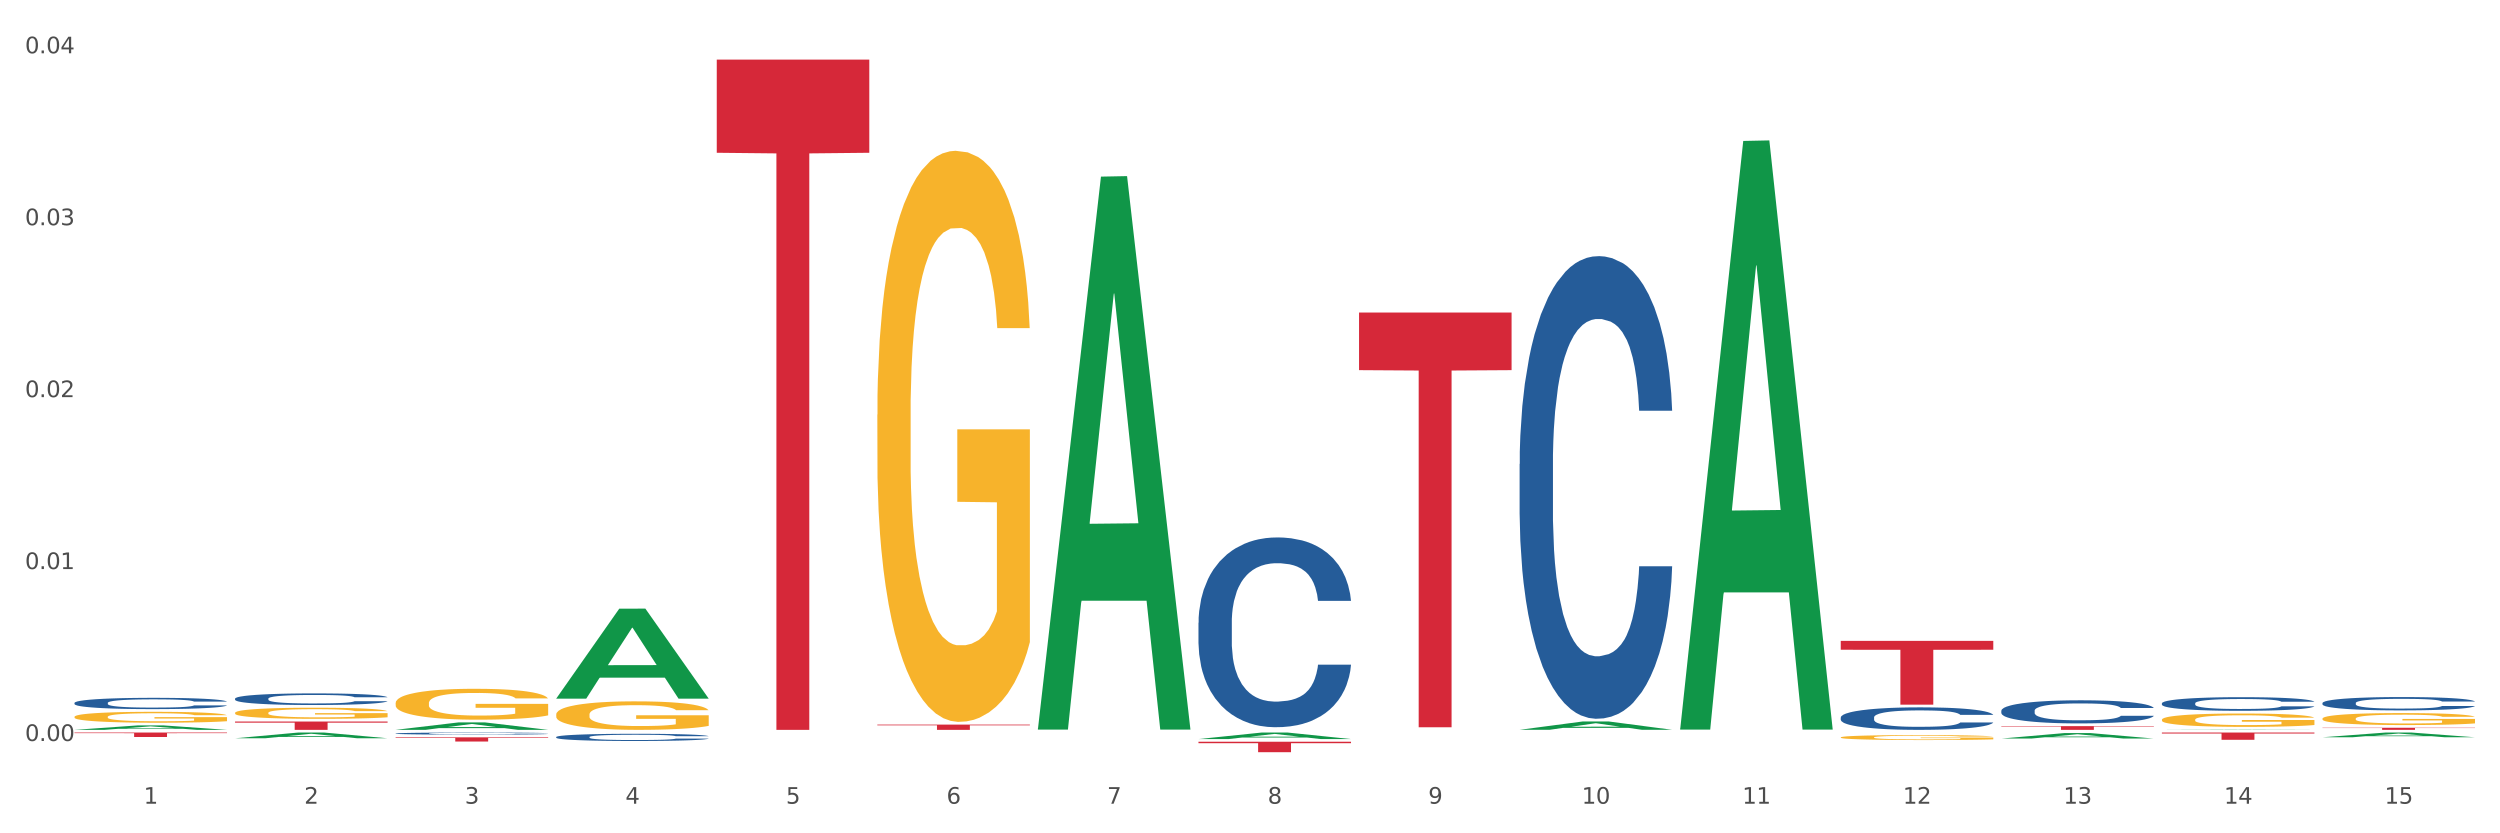 <?xml version="1.0" encoding="utf-8" standalone="no"?>
<!DOCTYPE svg PUBLIC "-//W3C//DTD SVG 1.1//EN"
  "http://www.w3.org/Graphics/SVG/1.1/DTD/svg11.dtd">
<svg xmlns:xlink="http://www.w3.org/1999/xlink" width="1080pt" height="360pt" viewBox="0 0 1080 360" xmlns="http://www.w3.org/2000/svg" version="1.1">
 <rect x="0" y="0" width="1080" height="360" fill="#333333" stroke="none"/>
 <defs>
  <style type="text/css">*{stroke-linejoin: round; stroke-linecap: butt}</style>
 </defs>
 <g id="figure_1">
  <g id="patch_1">
   <path d="M 0 360 
L 1080 360 
L 1080 0 
L 0 0 
z
" style="fill: #ffffff; stroke: #ffffff; stroke-linejoin: miter"/>
  </g>
  <g id="axes_1">
   <g id="matplotlib.axis_1">
    <g id="xtick_1">
     <g id="text_1">
      <!-- 1 -->
      <g style="fill: #4d4d4d" transform="translate(62.07 347.204) scale(0.096 -0.096)">
       <defs>
        <path id="DejaVuSans-31" d="M 794 531 
L 1825 531 
L 1825 4091 
L 703 3866 
L 703 4441 
L 1819 4666 
L 2450 4666 
L 2450 531 
L 3481 531 
L 3481 0 
L 794 0 
L 794 531 
z
" transform="scale(0.016)"/>
       </defs>
       <use xlink:href="#DejaVuSans-31"/>
      </g>
     </g>
    </g>
    <g id="xtick_2">
     <g id="text_2">
      <!-- 2 -->
      <g style="fill: #4d4d4d" transform="translate(131.436 347.204) scale(0.096 -0.096)">
       <defs>
        <path id="DejaVuSans-32" d="M 1228 531 
L 3431 531 
L 3431 0 
L 469 0 
L 469 531 
Q 828 903 1448 1529 
Q 2069 2156 2228 2338 
Q 2531 2678 2651 2914 
Q 2772 3150 2772 3378 
Q 2772 3750 2511 3984 
Q 2250 4219 1831 4219 
Q 1534 4219 1204 4116 
Q 875 4013 500 3803 
L 500 4441 
Q 881 4594 1212 4672 
Q 1544 4750 1819 4750 
Q 2544 4750 2975 4387 
Q 3406 4025 3406 3419 
Q 3406 3131 3298 2873 
Q 3191 2616 2906 2266 
Q 2828 2175 2409 1742 
Q 1991 1309 1228 531 
z
" transform="scale(0.016)"/>
       </defs>
       <use xlink:href="#DejaVuSans-32"/>
      </g>
     </g>
    </g>
    <g id="xtick_3">
     <g id="text_3">
      <!-- 3 -->
      <g style="fill: #4d4d4d" transform="translate(200.802 347.204) scale(0.096 -0.096)">
       <defs>
        <path id="DejaVuSans-33" d="M 2597 2516 
Q 3050 2419 3304 2112 
Q 3559 1806 3559 1356 
Q 3559 666 3084 287 
Q 2609 -91 1734 -91 
Q 1441 -91 1130 -33 
Q 819 25 488 141 
L 488 750 
Q 750 597 1062 519 
Q 1375 441 1716 441 
Q 2309 441 2620 675 
Q 2931 909 2931 1356 
Q 2931 1769 2642 2001 
Q 2353 2234 1838 2234 
L 1294 2234 
L 1294 2753 
L 1863 2753 
Q 2328 2753 2575 2939 
Q 2822 3125 2822 3475 
Q 2822 3834 2567 4026 
Q 2313 4219 1838 4219 
Q 1578 4219 1281 4162 
Q 984 4106 628 3988 
L 628 4550 
Q 988 4650 1302 4700 
Q 1616 4750 1894 4750 
Q 2613 4750 3031 4423 
Q 3450 4097 3450 3541 
Q 3450 3153 3228 2886 
Q 3006 2619 2597 2516 
z
" transform="scale(0.016)"/>
       </defs>
       <use xlink:href="#DejaVuSans-33"/>
      </g>
     </g>
    </g>
    <g id="xtick_4">
     <g id="text_4">
      <!-- 4 -->
      <g style="fill: #4d4d4d" transform="translate(270.169 347.204) scale(0.096 -0.096)">
       <defs>
        <path id="DejaVuSans-34" d="M 2419 4116 
L 825 1625 
L 2419 1625 
L 2419 4116 
z
M 2253 4666 
L 3047 4666 
L 3047 1625 
L 3713 1625 
L 3713 1100 
L 3047 1100 
L 3047 0 
L 2419 0 
L 2419 1100 
L 313 1100 
L 313 1709 
L 2253 4666 
z
" transform="scale(0.016)"/>
       </defs>
       <use xlink:href="#DejaVuSans-34"/>
      </g>
     </g>
    </g>
    <g id="xtick_5">
     <g id="text_5">
      <!-- 5 -->
      <g style="fill: #4d4d4d" transform="translate(339.535 347.204) scale(0.096 -0.096)">
       <defs>
        <path id="DejaVuSans-35" d="M 691 4666 
L 3169 4666 
L 3169 4134 
L 1269 4134 
L 1269 2991 
Q 1406 3038 1543 3061 
Q 1681 3084 1819 3084 
Q 2600 3084 3056 2656 
Q 3513 2228 3513 1497 
Q 3513 744 3044 326 
Q 2575 -91 1722 -91 
Q 1428 -91 1123 -41 
Q 819 9 494 109 
L 494 744 
Q 775 591 1075 516 
Q 1375 441 1709 441 
Q 2250 441 2565 725 
Q 2881 1009 2881 1497 
Q 2881 1984 2565 2268 
Q 2250 2553 1709 2553 
Q 1456 2553 1204 2497 
Q 953 2441 691 2322 
L 691 4666 
z
" transform="scale(0.016)"/>
       </defs>
       <use xlink:href="#DejaVuSans-35"/>
      </g>
     </g>
    </g>
    <g id="xtick_6">
     <g id="text_6">
      <!-- 6 -->
      <g style="fill: #4d4d4d" transform="translate(408.901 347.204) scale(0.096 -0.096)">
       <defs>
        <path id="DejaVuSans-36" d="M 2113 2584 
Q 1688 2584 1439 2293 
Q 1191 2003 1191 1497 
Q 1191 994 1439 701 
Q 1688 409 2113 409 
Q 2538 409 2786 701 
Q 3034 994 3034 1497 
Q 3034 2003 2786 2293 
Q 2538 2584 2113 2584 
z
M 3366 4563 
L 3366 3988 
Q 3128 4100 2886 4159 
Q 2644 4219 2406 4219 
Q 1781 4219 1451 3797 
Q 1122 3375 1075 2522 
Q 1259 2794 1537 2939 
Q 1816 3084 2150 3084 
Q 2853 3084 3261 2657 
Q 3669 2231 3669 1497 
Q 3669 778 3244 343 
Q 2819 -91 2113 -91 
Q 1303 -91 875 529 
Q 447 1150 447 2328 
Q 447 3434 972 4092 
Q 1497 4750 2381 4750 
Q 2619 4750 2861 4703 
Q 3103 4656 3366 4563 
z
" transform="scale(0.016)"/>
       </defs>
       <use xlink:href="#DejaVuSans-36"/>
      </g>
     </g>
    </g>
    <g id="xtick_7">
     <g id="text_7">
      <!-- 7 -->
      <g style="fill: #4d4d4d" transform="translate(478.267 347.204) scale(0.096 -0.096)">
       <defs>
        <path id="DejaVuSans-37" d="M 525 4666 
L 3525 4666 
L 3525 4397 
L 1831 0 
L 1172 0 
L 2766 4134 
L 525 4134 
L 525 4666 
z
" transform="scale(0.016)"/>
       </defs>
       <use xlink:href="#DejaVuSans-37"/>
      </g>
     </g>
    </g>
    <g id="xtick_8">
     <g id="text_8">
      <!-- 8 -->
      <g style="fill: #4d4d4d" transform="translate(547.634 347.204) scale(0.096 -0.096)">
       <defs>
        <path id="DejaVuSans-38" d="M 2034 2216 
Q 1584 2216 1326 1975 
Q 1069 1734 1069 1313 
Q 1069 891 1326 650 
Q 1584 409 2034 409 
Q 2484 409 2743 651 
Q 3003 894 3003 1313 
Q 3003 1734 2745 1975 
Q 2488 2216 2034 2216 
z
M 1403 2484 
Q 997 2584 770 2862 
Q 544 3141 544 3541 
Q 544 4100 942 4425 
Q 1341 4750 2034 4750 
Q 2731 4750 3128 4425 
Q 3525 4100 3525 3541 
Q 3525 3141 3298 2862 
Q 3072 2584 2669 2484 
Q 3125 2378 3379 2068 
Q 3634 1759 3634 1313 
Q 3634 634 3220 271 
Q 2806 -91 2034 -91 
Q 1263 -91 848 271 
Q 434 634 434 1313 
Q 434 1759 690 2068 
Q 947 2378 1403 2484 
z
M 1172 3481 
Q 1172 3119 1398 2916 
Q 1625 2713 2034 2713 
Q 2441 2713 2670 2916 
Q 2900 3119 2900 3481 
Q 2900 3844 2670 4047 
Q 2441 4250 2034 4250 
Q 1625 4250 1398 4047 
Q 1172 3844 1172 3481 
z
" transform="scale(0.016)"/>
       </defs>
       <use xlink:href="#DejaVuSans-38"/>
      </g>
     </g>
    </g>
    <g id="xtick_9">
     <g id="text_9">
      <!-- 9 -->
      <g style="fill: #4d4d4d" transform="translate(617 347.204) scale(0.096 -0.096)">
       <defs>
        <path id="DejaVuSans-39" d="M 703 97 
L 703 672 
Q 941 559 1184 500 
Q 1428 441 1663 441 
Q 2288 441 2617 861 
Q 2947 1281 2994 2138 
Q 2813 1869 2534 1725 
Q 2256 1581 1919 1581 
Q 1219 1581 811 2004 
Q 403 2428 403 3163 
Q 403 3881 828 4315 
Q 1253 4750 1959 4750 
Q 2769 4750 3195 4129 
Q 3622 3509 3622 2328 
Q 3622 1225 3098 567 
Q 2575 -91 1691 -91 
Q 1453 -91 1209 -44 
Q 966 3 703 97 
z
M 1959 2075 
Q 2384 2075 2632 2365 
Q 2881 2656 2881 3163 
Q 2881 3666 2632 3958 
Q 2384 4250 1959 4250 
Q 1534 4250 1286 3958 
Q 1038 3666 1038 3163 
Q 1038 2656 1286 2365 
Q 1534 2075 1959 2075 
z
" transform="scale(0.016)"/>
       </defs>
       <use xlink:href="#DejaVuSans-39"/>
      </g>
     </g>
    </g>
    <g id="xtick_10">
     <g id="text_10">
      <!-- 10 -->
      <g style="fill: #4d4d4d" transform="translate(683.312 347.204) scale(0.096 -0.096)">
       <defs>
        <path id="DejaVuSans-30" d="M 2034 4250 
Q 1547 4250 1301 3770 
Q 1056 3291 1056 2328 
Q 1056 1369 1301 889 
Q 1547 409 2034 409 
Q 2525 409 2770 889 
Q 3016 1369 3016 2328 
Q 3016 3291 2770 3770 
Q 2525 4250 2034 4250 
z
M 2034 4750 
Q 2819 4750 3233 4129 
Q 3647 3509 3647 2328 
Q 3647 1150 3233 529 
Q 2819 -91 2034 -91 
Q 1250 -91 836 529 
Q 422 1150 422 2328 
Q 422 3509 836 4129 
Q 1250 4750 2034 4750 
z
" transform="scale(0.016)"/>
       </defs>
       <use xlink:href="#DejaVuSans-31"/>
       <use xlink:href="#DejaVuSans-30" transform="translate(63.623 0)"/>
      </g>
     </g>
    </g>
    <g id="xtick_11">
     <g id="text_11">
      <!-- 11 -->
      <g style="fill: #4d4d4d" transform="translate(752.678 347.204) scale(0.096 -0.096)">
       <use xlink:href="#DejaVuSans-31"/>
       <use xlink:href="#DejaVuSans-31" transform="translate(63.623 0)"/>
      </g>
     </g>
    </g>
    <g id="xtick_12">
     <g id="text_12">
      <!-- 12 -->
      <g style="fill: #4d4d4d" transform="translate(822.044 347.204) scale(0.096 -0.096)">
       <use xlink:href="#DejaVuSans-31"/>
       <use xlink:href="#DejaVuSans-32" transform="translate(63.623 0)"/>
      </g>
     </g>
    </g>
    <g id="xtick_13">
     <g id="text_13">
      <!-- 13 -->
      <g style="fill: #4d4d4d" transform="translate(891.411 347.204) scale(0.096 -0.096)">
       <use xlink:href="#DejaVuSans-31"/>
       <use xlink:href="#DejaVuSans-33" transform="translate(63.623 0)"/>
      </g>
     </g>
    </g>
    <g id="xtick_14">
     <g id="text_14">
      <!-- 14 -->
      <g style="fill: #4d4d4d" transform="translate(960.777 347.204) scale(0.096 -0.096)">
       <use xlink:href="#DejaVuSans-31"/>
       <use xlink:href="#DejaVuSans-34" transform="translate(63.623 0)"/>
      </g>
     </g>
    </g>
    <g id="xtick_15">
     <g id="text_15">
      <!-- 15 -->
      <g style="fill: #4d4d4d" transform="translate(1030.143 347.204) scale(0.096 -0.096)">
       <use xlink:href="#DejaVuSans-31"/>
       <use xlink:href="#DejaVuSans-35" transform="translate(63.623 0)"/>
      </g>
     </g>
    </g>
    <g id="xtick_16"/>
    <g id="xtick_17"/>
    <g id="xtick_18"/>
    <g id="xtick_19"/>
    <g id="xtick_20"/>
    <g id="xtick_21"/>
    <g id="xtick_22"/>
    <g id="xtick_23"/>
    <g id="xtick_24"/>
    <g id="xtick_25"/>
    <g id="xtick_26"/>
    <g id="xtick_27"/>
    <g id="xtick_28"/>
    <g id="xtick_29"/>
   </g>
   <g id="matplotlib.axis_2">
    <g id="ytick_1">
     <g id="text_16">
      <!-- 0.00 -->
      <g style="fill: #4d4d4d" transform="translate(10.8 320.107) scale(0.096 -0.096)">
       <defs>
        <path id="DejaVuSans-2e" d="M 684 794 
L 1344 794 
L 1344 0 
L 684 0 
L 684 794 
z
" transform="scale(0.016)"/>
       </defs>
       <use xlink:href="#DejaVuSans-30"/>
       <use xlink:href="#DejaVuSans-2e" transform="translate(63.623 0)"/>
       <use xlink:href="#DejaVuSans-30" transform="translate(95.41 0)"/>
       <use xlink:href="#DejaVuSans-30" transform="translate(159.033 0)"/>
      </g>
     </g>
    </g>
    <g id="ytick_2">
     <g id="text_17">
      <!-- 0.01 -->
      <g style="fill: #4d4d4d" transform="translate(10.8 245.836) scale(0.096 -0.096)">
       <use xlink:href="#DejaVuSans-30"/>
       <use xlink:href="#DejaVuSans-2e" transform="translate(63.623 0)"/>
       <use xlink:href="#DejaVuSans-30" transform="translate(95.41 0)"/>
       <use xlink:href="#DejaVuSans-31" transform="translate(159.033 0)"/>
      </g>
     </g>
    </g>
    <g id="ytick_3">
     <g id="text_18">
      <!-- 0.02 -->
      <g style="fill: #4d4d4d" transform="translate(10.8 171.565) scale(0.096 -0.096)">
       <use xlink:href="#DejaVuSans-30"/>
       <use xlink:href="#DejaVuSans-2e" transform="translate(63.623 0)"/>
       <use xlink:href="#DejaVuSans-30" transform="translate(95.41 0)"/>
       <use xlink:href="#DejaVuSans-32" transform="translate(159.033 0)"/>
      </g>
     </g>
    </g>
    <g id="ytick_4">
     <g id="text_19">
      <!-- 0.03 -->
      <g style="fill: #4d4d4d" transform="translate(10.8 97.295) scale(0.096 -0.096)">
       <use xlink:href="#DejaVuSans-30"/>
       <use xlink:href="#DejaVuSans-2e" transform="translate(63.623 0)"/>
       <use xlink:href="#DejaVuSans-30" transform="translate(95.41 0)"/>
       <use xlink:href="#DejaVuSans-33" transform="translate(159.033 0)"/>
      </g>
     </g>
    </g>
    <g id="ytick_5">
     <g id="text_20">
      <!-- 0.04 -->
      <g style="fill: #4d4d4d" transform="translate(10.8 23.024) scale(0.096 -0.096)">
       <use xlink:href="#DejaVuSans-30"/>
       <use xlink:href="#DejaVuSans-2e" transform="translate(63.623 0)"/>
       <use xlink:href="#DejaVuSans-30" transform="translate(95.41 0)"/>
       <use xlink:href="#DejaVuSans-34" transform="translate(159.033 0)"/>
      </g>
     </g>
    </g>
    <g id="ytick_6"/>
    <g id="ytick_7"/>
    <g id="ytick_8"/>
    <g id="ytick_9"/>
   </g>
   <g id="PolyCollection_1">
    <path d="M 32.175 315.294 
L 32.243 315.292 
L 59.417 313.381 
L 70.695 313.379 
L 98.073 315.297 
L 85.029 315.297 
L 79.119 314.851 
L 51.061 314.851 
L 50.857 314.858 
L 45.151 315.297 
L 32.175 315.297 
L 32.175 315.294 
L 54.594 314.584 
L 75.586 314.582 
L 65.192 313.788 
L 65.056 313.785 
L 64.92 313.79 
L 54.526 314.582 
L 54.594 314.584 
L 32.175 315.294 
z
" clip-path="url(#p65ed398c1e)" style="fill: #109648"/>
    <path d="M 933.936 316.46 
L 999.834 316.46 
L 999.834 316.895 
L 973.912 316.898 
L 973.912 319.592 
L 959.702 319.592 
L 959.702 316.898 
L 933.936 316.895 
L 933.936 316.463 
L 933.936 316.46 
z
" clip-path="url(#p65ed398c1e)" style="fill: #d62839"/>
    <path d="M 864.57 313.676 
L 930.468 313.676 
L 930.468 313.901 
L 904.546 313.902 
L 904.546 315.297 
L 890.335 315.297 
L 890.335 313.902 
L 864.57 313.901 
L 864.57 313.677 
L 864.57 313.676 
z
" clip-path="url(#p65ed398c1e)" style="fill: #d62839"/>
    <path d="M 795.203 276.865 
L 861.101 276.865 
L 861.101 280.694 
L 835.179 280.72 
L 835.179 304.415 
L 820.969 304.415 
L 820.969 280.72 
L 795.203 280.694 
L 795.203 276.891 
L 795.203 276.865 
z
" clip-path="url(#p65ed398c1e)" style="fill: #d62839"/>
    <path d="M 587.105 135.003 
L 653.003 135.003 
L 653.003 159.901 
L 627.081 160.069 
L 627.081 314.172 
L 612.871 314.172 
L 612.871 160.069 
L 587.105 159.901 
L 587.105 135.171 
L 587.105 135.003 
z
" clip-path="url(#p65ed398c1e)" style="fill: #d62839"/>
    <path d="M 517.739 320.442 
L 583.636 320.442 
L 583.636 321.068 
L 557.715 321.073 
L 557.715 324.95 
L 543.504 324.95 
L 543.504 321.073 
L 517.739 321.068 
L 517.739 320.446 
L 517.739 320.442 
z
" clip-path="url(#p65ed398c1e)" style="fill: #d62839"/>
    <path d="M 379.006 313.023 
L 444.904 313.023 
L 444.904 313.339 
L 418.982 313.341 
L 418.982 315.297 
L 404.772 315.297 
L 404.772 313.341 
L 379.006 313.339 
L 379.006 313.025 
L 379.006 313.023 
z
" clip-path="url(#p65ed398c1e)" style="fill: #d62839"/>
    <path d="M 309.64 25.759 
L 375.538 25.759 
L 375.538 65.996 
L 349.616 66.268 
L 349.616 315.297 
L 335.406 315.297 
L 335.406 66.268 
L 309.64 65.996 
L 309.64 26.031 
L 309.64 25.759 
z
" clip-path="url(#p65ed398c1e)" style="fill: #d62839"/>
    <path d="M 170.907 318.527 
L 236.805 318.527 
L 236.805 318.78 
L 210.883 318.782 
L 210.883 320.349 
L 196.673 320.349 
L 196.673 318.782 
L 170.907 318.78 
L 170.907 318.529 
L 170.907 318.527 
z
" clip-path="url(#p65ed398c1e)" style="fill: #d62839"/>
    <path d="M 1003.302 314.39 
L 1069.2 314.39 
L 1069.2 314.516 
L 1043.278 314.517 
L 1043.278 315.297 
L 1029.068 315.297 
L 1029.068 314.517 
L 1003.302 314.516 
L 1003.302 314.391 
L 1003.302 314.39 
z
" clip-path="url(#p65ed398c1e)" style="fill: #d62839"/>
    <path d="M 1003.302 303.712 
L 1003.38 303.707 
L 1003.38 303.56 
L 1003.614 303.36 
L 1004.47 302.991 
L 1005.561 302.712 
L 1007.43 302.386 
L 1008.443 302.249 
L 1009.767 302.097 
L 1012.494 301.849 
L 1015.609 301.639 
L 1017.79 301.523 
L 1019.426 301.449 
L 1023.087 301.318 
L 1025.19 301.26 
L 1027.371 301.213 
L 1029.241 301.181 
L 1032.356 301.144 
L 1034.849 301.128 
L 1037.731 301.123 
L 1040.146 301.128 
L 1043.339 301.149 
L 1048.013 301.213 
L 1049.805 301.249 
L 1052.219 301.313 
L 1054.712 301.397 
L 1056.737 301.481 
L 1059.074 301.602 
L 1061.489 301.76 
L 1063.825 301.96 
L 1065.461 302.144 
L 1066.785 302.339 
L 1067.954 302.576 
L 1068.811 302.834 
L 1069.2 303.049 
L 1054.945 303.049 
L 1054.556 302.855 
L 1053.777 302.644 
L 1052.998 302.502 
L 1052.141 302.386 
L 1050.817 302.255 
L 1049.649 302.17 
L 1047.701 302.07 
L 1045.91 302.007 
L 1044.43 301.97 
L 1042.638 301.939 
L 1038.822 301.907 
L 1036.095 301.907 
L 1034.382 301.918 
L 1032.278 301.944 
L 1030.487 301.981 
L 1028.384 302.044 
L 1026.748 302.112 
L 1025.112 302.202 
L 1024.178 302.265 
L 1022.775 302.381 
L 1021.841 302.476 
L 1020.594 302.639 
L 1019.893 302.755 
L 1018.647 303.055 
L 1018.102 303.276 
L 1017.868 303.428 
L 1017.712 303.597 
L 1017.712 304.418 
L 1018.18 304.786 
L 1018.569 304.944 
L 1019.192 305.123 
L 1020.361 305.354 
L 1022.074 305.581 
L 1023.866 305.744 
L 1025.346 305.844 
L 1026.748 305.918 
L 1028.15 305.975 
L 1029.864 306.028 
L 1031.266 306.06 
L 1033.369 306.091 
L 1035.862 306.107 
L 1037.809 306.107 
L 1041.781 306.081 
L 1043.573 306.054 
L 1045.287 306.018 
L 1047.156 305.96 
L 1048.636 305.897 
L 1049.493 305.849 
L 1050.895 305.749 
L 1051.986 305.644 
L 1052.92 305.523 
L 1053.543 305.418 
L 1054.244 305.26 
L 1054.79 305.081 
L 1054.945 304.986 
L 1069.2 304.986 
L 1068.888 305.176 
L 1068.343 305.36 
L 1067.253 305.607 
L 1066.396 305.749 
L 1065.072 305.923 
L 1063.67 306.07 
L 1061.722 306.233 
L 1059.931 306.354 
L 1058.061 306.46 
L 1056.036 306.554 
L 1052.375 306.686 
L 1051.051 306.723 
L 1048.247 306.786 
L 1046.066 306.823 
L 1042.872 306.86 
L 1039.6 306.881 
L 1036.173 306.886 
L 1033.135 306.875 
L 1029.786 306.844 
L 1027.683 306.812 
L 1025.346 306.765 
L 1022.62 306.691 
L 1020.049 306.602 
L 1017.634 306.496 
L 1015.376 306.375 
L 1013.272 306.239 
L 1010.546 306.012 
L 1008.521 305.791 
L 1007.041 305.586 
L 1006.028 305.412 
L 1005.016 305.191 
L 1004.47 305.039 
L 1003.614 304.67 
L 1003.302 304.328 
L 1003.302 303.712 
z
" clip-path="url(#p65ed398c1e)" style="fill: #255c99"/>
    <path d="M 864.57 307.013 
L 864.648 307.004 
L 864.648 306.748 
L 864.881 306.402 
L 865.738 305.763 
L 866.829 305.28 
L 868.698 304.715 
L 869.711 304.477 
L 871.035 304.213 
L 873.761 303.784 
L 876.877 303.419 
L 879.058 303.219 
L 880.694 303.091 
L 884.355 302.863 
L 886.458 302.763 
L 888.639 302.681 
L 890.508 302.626 
L 893.624 302.562 
L 896.117 302.535 
L 898.999 302.525 
L 901.413 302.535 
L 904.607 302.571 
L 909.281 302.681 
L 911.072 302.744 
L 913.487 302.854 
L 915.979 303 
L 918.005 303.146 
L 920.341 303.355 
L 922.756 303.629 
L 925.093 303.976 
L 926.729 304.295 
L 928.053 304.632 
L 929.221 305.043 
L 930.078 305.49 
L 930.468 305.864 
L 916.213 305.864 
L 915.824 305.526 
L 915.045 305.161 
L 914.266 304.915 
L 913.409 304.715 
L 912.085 304.486 
L 910.916 304.341 
L 908.969 304.167 
L 907.177 304.058 
L 905.697 303.994 
L 903.906 303.939 
L 900.089 303.885 
L 897.363 303.885 
L 895.649 303.903 
L 893.546 303.948 
L 891.754 304.012 
L 889.651 304.122 
L 888.016 304.24 
L 886.38 304.395 
L 885.445 304.505 
L 884.043 304.705 
L 883.108 304.87 
L 881.862 305.152 
L 881.161 305.353 
L 879.915 305.873 
L 879.369 306.256 
L 879.136 306.52 
L 878.98 306.812 
L 878.98 308.235 
L 879.447 308.874 
L 879.837 309.147 
L 880.46 309.457 
L 881.628 309.859 
L 883.342 310.251 
L 885.134 310.534 
L 886.614 310.707 
L 888.016 310.835 
L 889.418 310.935 
L 891.131 311.026 
L 892.533 311.081 
L 894.637 311.136 
L 897.129 311.163 
L 899.076 311.163 
L 903.049 311.117 
L 904.841 311.072 
L 906.554 311.008 
L 908.424 310.908 
L 909.904 310.798 
L 910.76 310.716 
L 912.163 310.543 
L 913.253 310.36 
L 914.188 310.151 
L 914.811 309.968 
L 915.512 309.694 
L 916.057 309.384 
L 916.213 309.22 
L 930.468 309.22 
L 930.156 309.549 
L 929.611 309.868 
L 928.52 310.296 
L 927.663 310.543 
L 926.339 310.844 
L 924.937 311.099 
L 922.99 311.382 
L 921.198 311.592 
L 919.329 311.774 
L 917.304 311.938 
L 913.643 312.166 
L 912.318 312.23 
L 909.514 312.34 
L 907.333 312.403 
L 904.14 312.467 
L 900.868 312.504 
L 897.441 312.513 
L 894.403 312.495 
L 891.053 312.44 
L 888.95 312.385 
L 886.614 312.303 
L 883.887 312.175 
L 881.317 312.02 
L 878.902 311.838 
L 876.643 311.628 
L 874.54 311.391 
L 871.814 310.999 
L 869.789 310.616 
L 868.309 310.26 
L 867.296 309.959 
L 866.283 309.576 
L 865.738 309.311 
L 864.881 308.673 
L 864.57 308.08 
L 864.57 307.013 
z
" clip-path="url(#p65ed398c1e)" style="fill: #255c99"/>
    <path d="M 795.203 309.945 
L 795.281 309.936 
L 795.281 309.687 
L 795.515 309.35 
L 796.372 308.729 
L 797.462 308.258 
L 799.332 307.708 
L 800.344 307.477 
L 801.669 307.22 
L 804.395 306.803 
L 807.511 306.448 
L 809.692 306.252 
L 811.327 306.128 
L 814.988 305.906 
L 817.092 305.809 
L 819.273 305.729 
L 821.142 305.676 
L 824.258 305.613 
L 826.75 305.587 
L 829.632 305.578 
L 832.047 305.587 
L 835.241 305.622 
L 839.914 305.729 
L 841.706 305.791 
L 844.121 305.897 
L 846.613 306.039 
L 848.638 306.181 
L 850.975 306.386 
L 853.39 306.652 
L 855.727 306.989 
L 857.362 307.3 
L 858.687 307.628 
L 859.855 308.028 
L 860.712 308.463 
L 861.101 308.827 
L 846.847 308.827 
L 846.457 308.498 
L 845.678 308.143 
L 844.899 307.903 
L 844.043 307.708 
L 842.718 307.486 
L 841.55 307.344 
L 839.603 307.176 
L 837.811 307.069 
L 836.331 307.007 
L 834.54 306.954 
L 830.723 306.9 
L 827.997 306.9 
L 826.283 306.918 
L 824.18 306.963 
L 822.388 307.025 
L 820.285 307.131 
L 818.649 307.247 
L 817.014 307.397 
L 816.079 307.504 
L 814.677 307.699 
L 813.742 307.859 
L 812.496 308.134 
L 811.795 308.329 
L 810.548 308.835 
L 810.003 309.208 
L 809.77 309.466 
L 809.614 309.75 
L 809.614 311.134 
L 810.081 311.756 
L 810.471 312.022 
L 811.094 312.324 
L 812.262 312.714 
L 813.976 313.096 
L 815.767 313.371 
L 817.247 313.54 
L 818.649 313.664 
L 820.051 313.762 
L 821.765 313.85 
L 823.167 313.904 
L 825.27 313.957 
L 827.763 313.983 
L 829.71 313.983 
L 833.683 313.939 
L 835.474 313.895 
L 837.188 313.833 
L 839.057 313.735 
L 840.537 313.628 
L 841.394 313.549 
L 842.796 313.38 
L 843.887 313.202 
L 844.822 312.998 
L 845.445 312.821 
L 846.146 312.554 
L 846.691 312.253 
L 846.847 312.093 
L 861.101 312.093 
L 860.79 312.412 
L 860.245 312.723 
L 859.154 313.14 
L 858.297 313.38 
L 856.973 313.673 
L 855.571 313.921 
L 853.624 314.196 
L 851.832 314.401 
L 849.963 314.578 
L 847.937 314.738 
L 844.276 314.96 
L 842.952 315.022 
L 840.148 315.128 
L 837.967 315.191 
L 834.773 315.253 
L 831.502 315.288 
L 828.074 315.297 
L 825.037 315.279 
L 821.687 315.226 
L 819.584 315.173 
L 817.247 315.093 
L 814.521 314.969 
L 811.951 314.818 
L 809.536 314.64 
L 807.277 314.436 
L 805.174 314.205 
L 802.448 313.824 
L 800.422 313.451 
L 798.942 313.105 
L 797.93 312.812 
L 796.917 312.439 
L 796.372 312.182 
L 795.515 311.56 
L 795.203 310.983 
L 795.203 309.945 
z
" clip-path="url(#p65ed398c1e)" style="fill: #255c99"/>
    <path d="M 656.471 200.449 
L 656.549 200.267 
L 656.549 195.156 
L 656.783 188.22 
L 657.639 175.443 
L 658.73 165.769 
L 660.599 154.452 
L 661.612 149.706 
L 662.936 144.413 
L 665.662 135.834 
L 668.778 128.533 
L 670.959 124.518 
L 672.595 121.962 
L 676.256 117.399 
L 678.359 115.391 
L 680.54 113.748 
L 682.41 112.653 
L 685.525 111.376 
L 688.018 110.828 
L 690.9 110.645 
L 693.315 110.828 
L 696.508 111.558 
L 701.182 113.748 
L 702.973 115.026 
L 705.388 117.216 
L 707.881 120.137 
L 709.906 123.057 
L 712.243 127.255 
L 714.657 132.731 
L 716.994 139.667 
L 718.63 146.056 
L 719.954 152.809 
L 721.123 161.023 
L 721.979 169.967 
L 722.369 177.451 
L 708.114 177.451 
L 707.725 170.697 
L 706.946 163.396 
L 706.167 158.468 
L 705.31 154.452 
L 703.986 149.889 
L 702.818 146.968 
L 700.87 143.5 
L 699.079 141.31 
L 697.599 140.032 
L 695.807 138.937 
L 691.99 137.842 
L 689.264 137.842 
L 687.55 138.207 
L 685.447 139.12 
L 683.656 140.397 
L 681.553 142.588 
L 679.917 144.961 
L 678.281 148.064 
L 677.346 150.254 
L 675.944 154.27 
L 675.01 157.555 
L 673.763 163.213 
L 673.062 167.229 
L 671.816 177.633 
L 671.271 185.299 
L 671.037 190.593 
L 670.881 196.434 
L 670.881 224.908 
L 671.349 237.685 
L 671.738 243.161 
L 672.361 249.367 
L 673.53 257.398 
L 675.243 265.247 
L 677.035 270.905 
L 678.515 274.373 
L 679.917 276.928 
L 681.319 278.936 
L 683.033 280.761 
L 684.435 281.857 
L 686.538 282.952 
L 689.03 283.499 
L 690.978 283.499 
L 694.95 282.587 
L 696.742 281.674 
L 698.456 280.396 
L 700.325 278.389 
L 701.805 276.198 
L 702.662 274.555 
L 704.064 271.087 
L 705.154 267.437 
L 706.089 263.239 
L 706.712 259.588 
L 707.413 254.112 
L 707.959 247.906 
L 708.114 244.621 
L 722.369 244.621 
L 722.057 251.192 
L 721.512 257.58 
L 720.422 266.159 
L 719.565 271.087 
L 718.241 277.111 
L 716.838 282.222 
L 714.891 287.88 
L 713.1 292.078 
L 711.23 295.729 
L 709.205 299.014 
L 705.544 303.577 
L 704.22 304.855 
L 701.416 307.045 
L 699.235 308.323 
L 696.041 309.601 
L 692.769 310.331 
L 689.342 310.514 
L 686.304 310.148 
L 682.955 309.053 
L 680.852 307.958 
L 678.515 306.315 
L 675.789 303.76 
L 673.218 300.657 
L 670.803 297.006 
L 668.544 292.808 
L 666.441 288.063 
L 663.715 280.214 
L 661.69 272.548 
L 660.21 265.429 
L 659.197 259.406 
L 658.185 251.74 
L 657.639 246.446 
L 656.783 233.669 
L 656.471 221.805 
L 656.471 200.449 
z
" clip-path="url(#p65ed398c1e)" style="fill: #255c99"/>
    <path d="M 517.739 269.009 
L 517.816 268.935 
L 517.816 266.838 
L 518.05 263.993 
L 518.907 258.751 
L 519.997 254.783 
L 521.867 250.14 
L 522.88 248.193 
L 524.204 246.022 
L 526.93 242.503 
L 530.046 239.508 
L 532.227 237.86 
L 533.863 236.812 
L 537.523 234.94 
L 539.627 234.117 
L 541.808 233.443 
L 543.677 232.993 
L 546.793 232.469 
L 549.285 232.245 
L 552.167 232.17 
L 554.582 232.245 
L 557.776 232.544 
L 562.449 233.443 
L 564.241 233.967 
L 566.656 234.865 
L 569.148 236.063 
L 571.173 237.261 
L 573.51 238.984 
L 575.925 241.23 
L 578.262 244.075 
L 579.898 246.696 
L 581.222 249.466 
L 582.39 252.836 
L 583.247 256.505 
L 583.636 259.575 
L 569.382 259.575 
L 568.992 256.804 
L 568.214 253.809 
L 567.435 251.788 
L 566.578 250.14 
L 565.254 248.268 
L 564.085 247.07 
L 562.138 245.648 
L 560.346 244.749 
L 558.866 244.225 
L 557.075 243.776 
L 553.258 243.326 
L 550.532 243.326 
L 548.818 243.476 
L 546.715 243.851 
L 544.923 244.375 
L 542.82 245.273 
L 541.184 246.247 
L 539.549 247.52 
L 538.614 248.418 
L 537.212 250.065 
L 536.277 251.413 
L 535.031 253.734 
L 534.33 255.382 
L 533.084 259.65 
L 532.538 262.795 
L 532.305 264.966 
L 532.149 267.362 
L 532.149 279.043 
L 532.616 284.285 
L 533.006 286.531 
L 533.629 289.077 
L 534.797 292.371 
L 536.511 295.591 
L 538.302 297.912 
L 539.782 299.335 
L 541.184 300.383 
L 542.587 301.207 
L 544.3 301.956 
L 545.702 302.405 
L 547.805 302.854 
L 550.298 303.079 
L 552.245 303.079 
L 556.218 302.704 
L 558.009 302.33 
L 559.723 301.806 
L 561.593 300.982 
L 563.073 300.084 
L 563.929 299.41 
L 565.331 297.987 
L 566.422 296.49 
L 567.357 294.767 
L 567.98 293.27 
L 568.681 291.024 
L 569.226 288.478 
L 569.382 287.13 
L 583.636 287.13 
L 583.325 289.825 
L 582.78 292.446 
L 581.689 295.965 
L 580.832 297.987 
L 579.508 300.458 
L 578.106 302.555 
L 576.159 304.876 
L 574.367 306.598 
L 572.498 308.096 
L 570.472 309.443 
L 566.811 311.315 
L 565.487 311.839 
L 562.683 312.738 
L 560.502 313.262 
L 557.308 313.786 
L 554.037 314.086 
L 550.61 314.161 
L 547.572 314.011 
L 544.222 313.562 
L 542.119 313.112 
L 539.782 312.439 
L 537.056 311.39 
L 534.486 310.117 
L 532.071 308.62 
L 529.812 306.898 
L 527.709 304.951 
L 524.983 301.731 
L 522.957 298.586 
L 521.477 295.666 
L 520.465 293.195 
L 519.452 290.05 
L 518.907 287.879 
L 518.05 282.637 
L 517.739 277.77 
L 517.739 269.009 
z
" clip-path="url(#p65ed398c1e)" style="fill: #255c99"/>
    <path d="M 240.274 318.395 
L 240.352 318.392 
L 240.352 318.312 
L 240.585 318.204 
L 241.442 318.005 
L 242.533 317.854 
L 244.402 317.677 
L 245.415 317.603 
L 246.739 317.521 
L 249.465 317.387 
L 252.581 317.273 
L 254.762 317.21 
L 256.398 317.17 
L 260.059 317.099 
L 262.162 317.068 
L 264.343 317.042 
L 266.212 317.025 
L 269.328 317.005 
L 271.821 316.997 
L 274.703 316.994 
L 277.117 316.997 
L 280.311 317.008 
L 284.985 317.042 
L 286.776 317.062 
L 289.191 317.096 
L 291.683 317.142 
L 293.709 317.187 
L 296.045 317.253 
L 298.46 317.338 
L 300.797 317.447 
L 302.433 317.546 
L 303.757 317.652 
L 304.925 317.78 
L 305.782 317.919 
L 306.172 318.036 
L 291.917 318.036 
L 291.528 317.931 
L 290.749 317.817 
L 289.97 317.74 
L 289.113 317.677 
L 287.789 317.606 
L 286.62 317.561 
L 284.673 317.506 
L 282.881 317.472 
L 281.401 317.452 
L 279.61 317.435 
L 275.793 317.418 
L 273.067 317.418 
L 271.353 317.424 
L 269.25 317.438 
L 267.458 317.458 
L 265.355 317.492 
L 263.72 317.529 
L 262.084 317.578 
L 261.149 317.612 
L 259.747 317.674 
L 258.812 317.726 
L 257.566 317.814 
L 256.865 317.877 
L 255.619 318.039 
L 255.073 318.159 
L 254.84 318.241 
L 254.684 318.332 
L 254.684 318.777 
L 255.151 318.976 
L 255.541 319.061 
L 256.164 319.158 
L 257.332 319.284 
L 259.046 319.406 
L 260.838 319.494 
L 262.318 319.548 
L 263.72 319.588 
L 265.122 319.62 
L 266.835 319.648 
L 268.237 319.665 
L 270.341 319.682 
L 272.833 319.691 
L 274.78 319.691 
L 278.753 319.677 
L 280.545 319.662 
L 282.258 319.642 
L 284.128 319.611 
L 285.608 319.577 
L 286.465 319.551 
L 287.867 319.497 
L 288.957 319.44 
L 289.892 319.375 
L 290.515 319.318 
L 291.216 319.232 
L 291.761 319.135 
L 291.917 319.084 
L 306.172 319.084 
L 305.86 319.187 
L 305.315 319.286 
L 304.224 319.42 
L 303.367 319.497 
L 302.043 319.591 
L 300.641 319.671 
L 298.694 319.759 
L 296.902 319.825 
L 295.033 319.882 
L 293.008 319.933 
L 289.347 320.004 
L 288.022 320.024 
L 285.218 320.058 
L 283.037 320.078 
L 279.844 320.098 
L 276.572 320.109 
L 273.145 320.112 
L 270.107 320.107 
L 266.757 320.09 
L 264.654 320.072 
L 262.318 320.047 
L 259.591 320.007 
L 257.021 319.959 
L 254.606 319.902 
L 252.347 319.836 
L 250.244 319.762 
L 247.518 319.64 
L 245.493 319.52 
L 244.013 319.409 
L 243 319.315 
L 241.987 319.195 
L 241.442 319.113 
L 240.585 318.913 
L 240.274 318.728 
L 240.274 318.395 
z
" clip-path="url(#p65ed398c1e)" style="fill: #255c99"/>
    <path d="M 170.907 316.866 
L 170.985 316.865 
L 170.985 316.842 
L 171.219 316.811 
L 172.076 316.753 
L 173.166 316.709 
L 175.036 316.658 
L 176.048 316.637 
L 177.373 316.613 
L 180.099 316.574 
L 183.215 316.541 
L 185.396 316.523 
L 187.031 316.511 
L 190.692 316.49 
L 192.796 316.481 
L 194.977 316.474 
L 196.846 316.469 
L 199.962 316.463 
L 202.454 316.461 
L 205.336 316.46 
L 207.751 316.461 
L 210.945 316.464 
L 215.618 316.474 
L 217.41 316.48 
L 219.825 316.49 
L 222.317 316.503 
L 224.342 316.516 
L 226.679 316.535 
L 229.094 316.56 
L 231.431 316.591 
L 233.066 316.62 
L 234.391 316.651 
L 235.559 316.688 
L 236.416 316.728 
L 236.805 316.762 
L 222.551 316.762 
L 222.161 316.732 
L 221.382 316.699 
L 220.604 316.676 
L 219.747 316.658 
L 218.422 316.638 
L 217.254 316.624 
L 215.307 316.609 
L 213.515 316.599 
L 212.035 316.593 
L 210.244 316.588 
L 206.427 316.583 
L 203.701 316.583 
L 201.987 316.585 
L 199.884 316.589 
L 198.092 316.595 
L 195.989 316.604 
L 194.353 316.615 
L 192.718 316.629 
L 191.783 316.639 
L 190.381 316.657 
L 189.446 316.672 
L 188.2 316.698 
L 187.499 316.716 
L 186.252 316.763 
L 185.707 316.798 
L 185.474 316.822 
L 185.318 316.848 
L 185.318 316.977 
L 185.785 317.035 
L 186.175 317.06 
L 186.798 317.088 
L 187.966 317.124 
L 189.68 317.16 
L 191.471 317.185 
L 192.951 317.201 
L 194.353 317.212 
L 195.755 317.222 
L 197.469 317.23 
L 198.871 317.235 
L 200.974 317.24 
L 203.467 317.242 
L 205.414 317.242 
L 209.387 317.238 
L 211.178 317.234 
L 212.892 317.228 
L 214.761 317.219 
L 216.241 317.209 
L 217.098 317.202 
L 218.5 317.186 
L 219.591 317.169 
L 220.526 317.15 
L 221.149 317.134 
L 221.85 317.109 
L 222.395 317.081 
L 222.551 317.066 
L 236.805 317.066 
L 236.494 317.096 
L 235.949 317.125 
L 234.858 317.164 
L 234.001 317.186 
L 232.677 317.213 
L 231.275 317.236 
L 229.328 317.262 
L 227.536 317.281 
L 225.667 317.298 
L 223.641 317.312 
L 219.98 317.333 
L 218.656 317.339 
L 215.852 317.349 
L 213.671 317.355 
L 210.477 317.36 
L 207.206 317.364 
L 203.779 317.364 
L 200.741 317.363 
L 197.391 317.358 
L 195.288 317.353 
L 192.951 317.345 
L 190.225 317.334 
L 187.655 317.32 
L 185.24 317.303 
L 182.981 317.284 
L 180.878 317.263 
L 178.152 317.227 
L 176.126 317.193 
L 174.646 317.16 
L 173.634 317.133 
L 172.621 317.098 
L 172.076 317.074 
L 171.219 317.017 
L 170.907 316.963 
L 170.907 316.866 
z
" clip-path="url(#p65ed398c1e)" style="fill: #255c99"/>
    <path d="M 101.541 301.801 
L 101.619 301.796 
L 101.619 301.668 
L 101.853 301.493 
L 102.71 301.172 
L 103.8 300.929 
L 105.67 300.644 
L 106.682 300.525 
L 108.006 300.392 
L 110.733 300.176 
L 113.848 299.993 
L 116.029 299.892 
L 117.665 299.828 
L 121.326 299.713 
L 123.429 299.662 
L 125.61 299.621 
L 127.48 299.593 
L 130.595 299.561 
L 133.088 299.548 
L 135.97 299.543 
L 138.385 299.548 
L 141.578 299.566 
L 146.252 299.621 
L 148.044 299.653 
L 150.458 299.708 
L 152.951 299.782 
L 154.976 299.855 
L 157.313 299.961 
L 159.728 300.098 
L 162.064 300.273 
L 163.7 300.433 
L 165.024 300.603 
L 166.193 300.81 
L 167.05 301.034 
L 167.439 301.223 
L 153.185 301.223 
L 152.795 301.053 
L 152.016 300.869 
L 151.237 300.745 
L 150.38 300.644 
L 149.056 300.53 
L 147.888 300.456 
L 145.941 300.369 
L 144.149 300.314 
L 142.669 300.282 
L 140.877 300.254 
L 137.061 300.227 
L 134.334 300.227 
L 132.621 300.236 
L 130.518 300.259 
L 128.726 300.291 
L 126.623 300.346 
L 124.987 300.406 
L 123.351 300.484 
L 122.417 300.539 
L 121.015 300.64 
L 120.08 300.722 
L 118.834 300.865 
L 118.133 300.966 
L 116.886 301.227 
L 116.341 301.42 
L 116.107 301.553 
L 115.952 301.7 
L 115.952 302.416 
L 116.419 302.737 
L 116.808 302.875 
L 117.431 303.031 
L 118.6 303.233 
L 120.314 303.43 
L 122.105 303.572 
L 123.585 303.66 
L 124.987 303.724 
L 126.389 303.774 
L 128.103 303.82 
L 129.505 303.848 
L 131.608 303.875 
L 134.101 303.889 
L 136.048 303.889 
L 140.021 303.866 
L 141.812 303.843 
L 143.526 303.811 
L 145.395 303.76 
L 146.875 303.705 
L 147.732 303.664 
L 149.134 303.577 
L 150.225 303.485 
L 151.159 303.38 
L 151.783 303.288 
L 152.484 303.15 
L 153.029 302.994 
L 153.185 302.911 
L 167.439 302.911 
L 167.128 303.077 
L 166.582 303.237 
L 165.492 303.453 
L 164.635 303.577 
L 163.311 303.728 
L 161.909 303.857 
L 159.961 303.999 
L 158.17 304.105 
L 156.3 304.196 
L 154.275 304.279 
L 150.614 304.394 
L 149.29 304.426 
L 146.486 304.481 
L 144.305 304.513 
L 141.111 304.545 
L 137.84 304.564 
L 134.412 304.568 
L 131.374 304.559 
L 128.025 304.531 
L 125.922 304.504 
L 123.585 304.463 
L 120.859 304.398 
L 118.288 304.32 
L 115.874 304.229 
L 113.615 304.123 
L 111.512 304.004 
L 108.785 303.806 
L 106.76 303.614 
L 105.28 303.435 
L 104.267 303.283 
L 103.255 303.09 
L 102.71 302.957 
L 101.853 302.636 
L 101.541 302.338 
L 101.541 301.801 
z
" clip-path="url(#p65ed398c1e)" style="fill: #255c99"/>
    <path d="M 32.175 303.652 
L 32.253 303.647 
L 32.253 303.522 
L 32.487 303.353 
L 33.343 303.041 
L 34.434 302.805 
L 36.303 302.529 
L 37.316 302.413 
L 38.64 302.284 
L 41.366 302.074 
L 44.482 301.896 
L 46.663 301.798 
L 48.299 301.736 
L 51.96 301.624 
L 54.063 301.575 
L 56.244 301.535 
L 58.114 301.509 
L 61.229 301.477 
L 63.722 301.464 
L 66.604 301.46 
L 69.019 301.464 
L 72.212 301.482 
L 76.886 301.535 
L 78.677 301.566 
L 81.092 301.62 
L 83.585 301.691 
L 85.61 301.763 
L 87.947 301.865 
L 90.361 301.999 
L 92.698 302.168 
L 94.334 302.324 
L 95.658 302.489 
L 96.827 302.689 
L 97.683 302.908 
L 98.073 303.09 
L 83.818 303.09 
L 83.429 302.925 
L 82.65 302.747 
L 81.871 302.627 
L 81.014 302.529 
L 79.69 302.417 
L 78.522 302.346 
L 76.574 302.261 
L 74.783 302.208 
L 73.303 302.177 
L 71.511 302.15 
L 67.694 302.123 
L 64.968 302.123 
L 63.255 302.132 
L 61.151 302.155 
L 59.36 302.186 
L 57.257 302.239 
L 55.621 302.297 
L 53.985 302.373 
L 53.05 302.426 
L 51.648 302.524 
L 50.714 302.605 
L 49.467 302.743 
L 48.766 302.841 
L 47.52 303.095 
L 46.975 303.282 
L 46.741 303.411 
L 46.585 303.554 
L 46.585 304.249 
L 47.053 304.56 
L 47.442 304.694 
L 48.065 304.846 
L 49.234 305.042 
L 50.947 305.233 
L 52.739 305.371 
L 54.219 305.456 
L 55.621 305.518 
L 57.023 305.567 
L 58.737 305.612 
L 60.139 305.639 
L 62.242 305.665 
L 64.734 305.679 
L 66.682 305.679 
L 70.654 305.656 
L 72.446 305.634 
L 74.16 305.603 
L 76.029 305.554 
L 77.509 305.5 
L 78.366 305.46 
L 79.768 305.376 
L 80.858 305.287 
L 81.793 305.184 
L 82.416 305.095 
L 83.117 304.961 
L 83.663 304.81 
L 83.818 304.73 
L 98.073 304.73 
L 97.761 304.89 
L 97.216 305.046 
L 96.126 305.255 
L 95.269 305.376 
L 93.945 305.523 
L 92.542 305.647 
L 90.595 305.786 
L 88.804 305.888 
L 86.934 305.977 
L 84.909 306.057 
L 81.248 306.169 
L 79.924 306.2 
L 77.12 306.253 
L 74.939 306.285 
L 71.745 306.316 
L 68.473 306.334 
L 65.046 306.338 
L 62.008 306.329 
L 58.659 306.302 
L 56.556 306.276 
L 54.219 306.236 
L 51.493 306.173 
L 48.922 306.097 
L 46.507 306.008 
L 44.248 305.906 
L 42.145 305.79 
L 39.419 305.598 
L 37.394 305.411 
L 35.914 305.238 
L 34.901 305.091 
L 33.889 304.903 
L 33.343 304.774 
L 32.487 304.462 
L 32.175 304.173 
L 32.175 303.652 
z
" clip-path="url(#p65ed398c1e)" style="fill: #255c99"/>
    <path d="M 933.936 303.826 
L 934.014 303.82 
L 934.014 303.67 
L 934.247 303.465 
L 935.104 303.088 
L 936.195 302.803 
L 938.064 302.47 
L 939.077 302.33 
L 940.401 302.174 
L 943.127 301.921 
L 946.243 301.705 
L 948.424 301.587 
L 950.06 301.512 
L 953.721 301.377 
L 955.824 301.318 
L 958.005 301.269 
L 959.874 301.237 
L 962.99 301.199 
L 965.483 301.183 
L 968.365 301.178 
L 970.779 301.183 
L 973.973 301.205 
L 978.647 301.269 
L 980.438 301.307 
L 982.853 301.372 
L 985.346 301.458 
L 987.371 301.544 
L 989.708 301.668 
L 992.122 301.829 
L 994.459 302.034 
L 996.095 302.222 
L 997.419 302.421 
L 998.587 302.663 
L 999.444 302.927 
L 999.834 303.148 
L 985.579 303.148 
L 985.19 302.949 
L 984.411 302.733 
L 983.632 302.588 
L 982.775 302.47 
L 981.451 302.335 
L 980.283 302.249 
L 978.335 302.147 
L 976.544 302.082 
L 975.064 302.044 
L 973.272 302.012 
L 969.455 301.98 
L 966.729 301.98 
L 965.015 301.991 
L 962.912 302.017 
L 961.121 302.055 
L 959.018 302.12 
L 957.382 302.19 
L 955.746 302.281 
L 954.811 302.346 
L 953.409 302.464 
L 952.475 302.561 
L 951.228 302.728 
L 950.527 302.846 
L 949.281 303.153 
L 948.736 303.379 
L 948.502 303.535 
L 948.346 303.707 
L 948.346 304.547 
L 948.814 304.924 
L 949.203 305.085 
L 949.826 305.268 
L 950.995 305.505 
L 952.708 305.736 
L 954.5 305.903 
L 955.98 306.005 
L 957.382 306.081 
L 958.784 306.14 
L 960.498 306.194 
L 961.9 306.226 
L 964.003 306.258 
L 966.495 306.275 
L 968.443 306.275 
L 972.415 306.248 
L 974.207 306.221 
L 975.92 306.183 
L 977.79 306.124 
L 979.27 306.059 
L 980.127 306.011 
L 981.529 305.909 
L 982.619 305.801 
L 983.554 305.677 
L 984.177 305.57 
L 984.878 305.408 
L 985.423 305.225 
L 985.579 305.128 
L 999.834 305.128 
L 999.522 305.322 
L 998.977 305.51 
L 997.886 305.763 
L 997.03 305.909 
L 995.705 306.086 
L 994.303 306.237 
L 992.356 306.404 
L 990.564 306.528 
L 988.695 306.635 
L 986.67 306.732 
L 983.009 306.867 
L 981.685 306.904 
L 978.88 306.969 
L 976.699 307.007 
L 973.506 307.044 
L 970.234 307.066 
L 966.807 307.071 
L 963.769 307.06 
L 960.42 307.028 
L 958.317 306.996 
L 955.98 306.947 
L 953.253 306.872 
L 950.683 306.78 
L 948.268 306.673 
L 946.009 306.549 
L 943.906 306.409 
L 941.18 306.178 
L 939.155 305.952 
L 937.675 305.742 
L 936.662 305.564 
L 935.65 305.338 
L 935.104 305.182 
L 934.247 304.805 
L 933.936 304.455 
L 933.936 303.826 
z
" clip-path="url(#p65ed398c1e)" style="fill: #255c99"/>
    <path d="M 32.175 316.46 
L 98.073 316.46 
L 98.073 316.726 
L 72.151 316.728 
L 72.151 318.373 
L 57.941 318.373 
L 57.941 316.728 
L 32.175 316.726 
L 32.175 316.462 
L 32.175 316.46 
z
" clip-path="url(#p65ed398c1e)" style="fill: #d62839"/>
    <path d="M 101.541 311.698 
L 167.439 311.698 
L 167.439 312.199 
L 141.517 312.202 
L 141.517 315.297 
L 127.307 315.297 
L 127.307 312.202 
L 101.541 312.199 
L 101.541 311.702 
L 101.541 311.698 
z
" clip-path="url(#p65ed398c1e)" style="fill: #d62839"/>
    <path d="M 170.907 303.726 
L 170.985 303.714 
L 170.985 303.275 
L 171.141 302.897 
L 171.919 301.982 
L 173.086 301.226 
L 173.942 300.824 
L 174.798 300.495 
L 175.809 300.166 
L 177.054 299.824 
L 179.31 299.324 
L 180.71 299.068 
L 182.422 298.8 
L 185.534 298.41 
L 187.79 298.19 
L 190.124 298.008 
L 193.937 297.788 
L 196.426 297.691 
L 199.072 297.617 
L 202.261 297.569 
L 204.673 297.556 
L 209.964 297.593 
L 214.476 297.703 
L 216.655 297.788 
L 219.456 297.934 
L 220.934 298.032 
L 223.346 298.227 
L 225.835 298.483 
L 227.547 298.703 
L 230.114 299.117 
L 232.059 299.532 
L 233.849 300.044 
L 234.783 300.397 
L 235.483 300.726 
L 236.105 301.104 
L 236.728 301.702 
L 222.723 301.702 
L 222.179 301.275 
L 221.323 300.873 
L 220.078 300.483 
L 218.989 300.239 
L 217.122 299.934 
L 215.41 299.739 
L 213.62 299.593 
L 211.442 299.471 
L 209.73 299.41 
L 207.319 299.361 
L 202.573 299.373 
L 199.383 299.471 
L 197.204 299.593 
L 195.804 299.702 
L 194.559 299.824 
L 193.159 299.995 
L 191.525 300.251 
L 190.358 300.483 
L 189.191 300.775 
L 188.257 301.068 
L 187.401 301.409 
L 186.701 301.775 
L 186.157 302.153 
L 185.69 302.616 
L 185.301 303.384 
L 185.301 305.055 
L 185.456 305.433 
L 185.845 305.933 
L 186.312 306.311 
L 187.09 306.762 
L 187.79 307.067 
L 189.113 307.505 
L 190.591 307.871 
L 191.758 308.103 
L 192.925 308.298 
L 194.948 308.566 
L 197.204 308.786 
L 199.149 308.92 
L 201.795 309.042 
L 203.584 309.09 
L 205.14 309.115 
L 208.952 309.115 
L 211.675 309.078 
L 214.71 308.993 
L 217.044 308.883 
L 218.989 308.749 
L 221.167 308.53 
L 222.568 308.322 
L 222.568 305.774 
L 205.451 305.762 
L 205.451 304.067 
L 236.805 304.067 
L 236.805 309.042 
L 235.483 309.298 
L 234.004 309.529 
L 232.448 309.737 
L 230.114 309.993 
L 227.314 310.237 
L 224.824 310.407 
L 222.179 310.554 
L 219.067 310.688 
L 215.021 310.81 
L 212.531 310.858 
L 209.419 310.895 
L 205.763 310.907 
L 202.573 310.883 
L 199.461 310.822 
L 196.193 310.712 
L 193.003 310.554 
L 190.591 310.395 
L 188.179 310.2 
L 185.612 309.944 
L 183.589 309.7 
L 182.033 309.481 
L 180.321 309.2 
L 178.454 308.834 
L 177.054 308.505 
L 175.809 308.164 
L 174.486 307.725 
L 173.553 307.347 
L 172.619 306.871 
L 172.074 306.518 
L 171.452 305.969 
L 170.985 305.201 
L 170.907 303.726 
z
" clip-path="url(#p65ed398c1e)" style="fill: #f7b32b"/>
    <path d="M 933.936 315.297 
L 934.004 315.297 
L 961.178 315.173 
L 972.456 315.173 
L 999.834 315.297 
L 986.79 315.297 
L 980.88 315.268 
L 952.822 315.268 
L 952.618 315.269 
L 946.912 315.297 
L 933.936 315.297 
L 933.936 315.297 
L 956.355 315.251 
L 977.347 315.251 
L 966.953 315.199 
L 966.817 315.199 
L 966.681 315.199 
L 956.287 315.251 
L 956.355 315.251 
L 933.936 315.297 
z
" clip-path="url(#p65ed398c1e)" style="fill: #109648"/>
    <path d="M 1003.302 318.5 
L 1003.37 318.498 
L 1030.544 316.462 
L 1041.822 316.46 
L 1069.2 318.504 
L 1056.156 318.504 
L 1050.246 318.028 
L 1022.188 318.028 
L 1021.984 318.035 
L 1016.278 318.504 
L 1003.302 318.504 
L 1003.302 318.5 
L 1025.721 317.744 
L 1046.713 317.742 
L 1036.319 316.896 
L 1036.183 316.892 
L 1036.047 316.897 
L 1025.653 317.742 
L 1025.721 317.744 
L 1003.302 318.5 
z
" clip-path="url(#p65ed398c1e)" style="fill: #109648"/>
    <path d="M 101.541 307.951 
L 101.619 307.947 
L 101.619 307.789 
L 101.775 307.653 
L 102.553 307.324 
L 103.72 307.052 
L 104.575 306.907 
L 105.431 306.788 
L 106.443 306.67 
L 107.688 306.547 
L 109.944 306.367 
L 111.344 306.275 
L 113.056 306.179 
L 116.168 306.038 
L 118.424 305.959 
L 120.758 305.893 
L 124.57 305.814 
L 127.06 305.779 
L 129.705 305.753 
L 132.895 305.735 
L 135.307 305.731 
L 140.598 305.744 
L 145.11 305.784 
L 147.289 305.814 
L 150.089 305.867 
L 151.568 305.902 
L 153.979 305.972 
L 156.469 306.064 
L 158.181 306.143 
L 160.748 306.293 
L 162.693 306.442 
L 164.483 306.626 
L 165.416 306.753 
L 166.117 306.872 
L 166.739 307.008 
L 167.361 307.223 
L 153.357 307.223 
L 152.812 307.069 
L 151.957 306.924 
L 150.712 306.784 
L 149.623 306.696 
L 147.755 306.587 
L 146.044 306.516 
L 144.254 306.464 
L 142.076 306.42 
L 140.364 306.398 
L 137.952 306.38 
L 133.206 306.385 
L 130.017 306.42 
L 127.838 306.464 
L 126.438 306.503 
L 125.193 306.547 
L 123.792 306.609 
L 122.159 306.701 
L 120.992 306.784 
L 119.825 306.889 
L 118.891 306.995 
L 118.035 307.118 
L 117.335 307.249 
L 116.79 307.385 
L 116.324 307.552 
L 115.935 307.828 
L 115.935 308.43 
L 116.09 308.566 
L 116.479 308.745 
L 116.946 308.881 
L 117.724 309.044 
L 118.424 309.154 
L 119.747 309.311 
L 121.225 309.443 
L 122.392 309.526 
L 123.559 309.597 
L 125.582 309.693 
L 127.838 309.772 
L 129.783 309.82 
L 132.428 309.864 
L 134.218 309.882 
L 135.774 309.891 
L 139.586 309.891 
L 142.309 309.878 
L 145.343 309.847 
L 147.678 309.807 
L 149.623 309.759 
L 151.801 309.68 
L 153.201 309.605 
L 153.201 308.688 
L 136.085 308.684 
L 136.085 308.074 
L 167.439 308.074 
L 167.439 309.864 
L 166.117 309.956 
L 164.638 310.04 
L 163.082 310.114 
L 160.748 310.207 
L 157.947 310.294 
L 155.458 310.356 
L 152.812 310.408 
L 149.7 310.457 
L 145.655 310.501 
L 143.165 310.518 
L 140.053 310.531 
L 136.396 310.536 
L 133.206 310.527 
L 130.094 310.505 
L 126.827 310.465 
L 123.637 310.408 
L 121.225 310.351 
L 118.813 310.281 
L 116.246 310.189 
L 114.223 310.101 
L 112.667 310.022 
L 110.955 309.921 
L 109.088 309.79 
L 107.688 309.671 
L 106.443 309.548 
L 105.12 309.39 
L 104.186 309.254 
L 103.253 309.083 
L 102.708 308.956 
L 102.086 308.759 
L 101.619 308.482 
L 101.541 307.951 
z
" clip-path="url(#p65ed398c1e)" style="fill: #f7b32b"/>
    <path d="M 656.471 315.267 
L 656.539 315.264 
L 683.713 311.68 
L 694.991 311.676 
L 722.369 315.274 
L 709.325 315.274 
L 703.415 314.436 
L 675.357 314.436 
L 675.153 314.45 
L 669.447 315.274 
L 656.471 315.274 
L 656.471 315.267 
L 678.89 313.936 
L 699.882 313.933 
L 689.488 312.443 
L 689.352 312.436 
L 689.216 312.447 
L 678.822 313.933 
L 678.89 313.936 
L 656.471 315.267 
z
" clip-path="url(#p65ed398c1e)" style="fill: #109648"/>
    <path d="M 240.274 308.674 
L 240.351 308.663 
L 240.351 308.258 
L 240.507 307.909 
L 241.285 307.066 
L 242.452 306.369 
L 243.308 305.998 
L 244.164 305.694 
L 245.175 305.39 
L 246.42 305.076 
L 248.676 304.615 
L 250.077 304.378 
L 251.788 304.131 
L 254.9 303.771 
L 257.157 303.569 
L 259.491 303.4 
L 263.303 303.198 
L 265.793 303.108 
L 268.438 303.04 
L 271.628 302.995 
L 274.04 302.984 
L 279.33 303.018 
L 283.843 303.119 
L 286.021 303.198 
L 288.822 303.333 
L 290.3 303.423 
L 292.712 303.603 
L 295.202 303.839 
L 296.913 304.041 
L 299.481 304.423 
L 301.426 304.806 
L 303.215 305.278 
L 304.149 305.604 
L 304.849 305.908 
L 305.471 306.256 
L 306.094 306.807 
L 292.089 306.807 
L 291.545 306.414 
L 290.689 306.043 
L 289.444 305.683 
L 288.355 305.458 
L 286.488 305.177 
L 284.776 304.997 
L 282.987 304.862 
L 280.808 304.749 
L 279.097 304.693 
L 276.685 304.648 
L 271.939 304.66 
L 268.749 304.749 
L 266.571 304.862 
L 265.17 304.963 
L 263.925 305.076 
L 262.525 305.233 
L 260.891 305.469 
L 259.724 305.683 
L 258.557 305.953 
L 257.623 306.223 
L 256.768 306.537 
L 256.067 306.875 
L 255.523 307.223 
L 255.056 307.651 
L 254.667 308.359 
L 254.667 309.9 
L 254.823 310.248 
L 255.212 310.709 
L 255.678 311.058 
L 256.456 311.474 
L 257.157 311.755 
L 258.479 312.16 
L 259.957 312.497 
L 261.124 312.711 
L 262.291 312.891 
L 264.314 313.138 
L 266.571 313.341 
L 268.516 313.464 
L 271.161 313.577 
L 272.95 313.622 
L 274.506 313.644 
L 278.319 313.644 
L 281.042 313.61 
L 284.076 313.532 
L 286.41 313.43 
L 288.355 313.307 
L 290.533 313.104 
L 291.934 312.913 
L 291.934 310.563 
L 274.818 310.552 
L 274.818 308.989 
L 306.172 308.989 
L 306.172 313.577 
L 304.849 313.813 
L 303.371 314.026 
L 301.815 314.218 
L 299.481 314.454 
L 296.68 314.679 
L 294.19 314.836 
L 291.545 314.971 
L 288.433 315.095 
L 284.387 315.207 
L 281.897 315.252 
L 278.785 315.286 
L 275.129 315.297 
L 271.939 315.275 
L 268.827 315.218 
L 265.559 315.117 
L 262.369 314.971 
L 259.957 314.825 
L 257.546 314.645 
L 254.978 314.409 
L 252.955 314.184 
L 251.399 313.981 
L 249.688 313.723 
L 247.82 313.385 
L 246.42 313.082 
L 245.175 312.767 
L 243.853 312.362 
L 242.919 312.014 
L 241.985 311.575 
L 241.441 311.249 
L 240.818 310.743 
L 240.351 310.035 
L 240.274 308.674 
z
" clip-path="url(#p65ed398c1e)" style="fill: #f7b32b"/>
    <path d="M 379.006 179.15 
L 379.084 178.925 
L 379.084 170.813 
L 379.24 163.829 
L 380.018 146.93 
L 381.185 132.961 
L 382.04 125.525 
L 382.896 119.442 
L 383.908 113.358 
L 385.152 107.05 
L 387.409 97.812 
L 388.809 93.08 
L 390.521 88.123 
L 393.633 80.913 
L 395.889 76.857 
L 398.223 73.478 
L 402.035 69.422 
L 404.525 67.62 
L 407.17 66.268 
L 410.36 65.366 
L 412.772 65.141 
L 418.062 65.817 
L 422.575 67.845 
L 424.753 69.422 
L 427.554 72.126 
L 429.032 73.928 
L 431.444 77.533 
L 433.934 82.265 
L 435.646 86.321 
L 438.213 93.981 
L 440.158 101.642 
L 441.948 111.105 
L 442.881 117.639 
L 443.581 123.723 
L 444.204 130.707 
L 444.826 141.748 
L 430.822 141.748 
L 430.277 133.862 
L 429.422 126.427 
L 428.177 119.216 
L 427.087 114.71 
L 425.22 109.077 
L 423.509 105.472 
L 421.719 102.769 
L 419.541 100.515 
L 417.829 99.389 
L 415.417 98.488 
L 410.671 98.713 
L 407.481 100.515 
L 405.303 102.769 
L 403.903 104.796 
L 402.658 107.05 
L 401.257 110.204 
L 399.624 114.935 
L 398.456 119.216 
L 397.289 124.624 
L 396.356 130.032 
L 395.5 136.34 
L 394.8 143.1 
L 394.255 150.084 
L 393.788 158.646 
L 393.399 172.841 
L 393.399 203.709 
L 393.555 210.694 
L 393.944 219.932 
L 394.411 226.917 
L 395.189 235.253 
L 395.889 240.886 
L 397.212 248.997 
L 398.69 255.757 
L 399.857 260.038 
L 401.024 263.643 
L 403.047 268.6 
L 405.303 272.655 
L 407.248 275.134 
L 409.893 277.387 
L 411.683 278.288 
L 413.239 278.739 
L 417.051 278.739 
L 419.774 278.063 
L 422.808 276.486 
L 425.142 274.458 
L 427.087 271.979 
L 429.266 267.924 
L 430.666 264.093 
L 430.666 217.003 
L 413.55 216.777 
L 413.55 185.459 
L 444.904 185.459 
L 444.904 277.387 
L 443.581 282.118 
L 442.103 286.399 
L 440.547 290.23 
L 438.213 294.961 
L 435.412 299.468 
L 432.923 302.622 
L 430.277 305.326 
L 427.165 307.804 
L 423.12 310.057 
L 420.63 310.959 
L 417.518 311.635 
L 413.861 311.86 
L 410.671 311.409 
L 407.559 310.283 
L 404.292 308.255 
L 401.102 305.326 
L 398.69 302.397 
L 396.278 298.792 
L 393.711 294.06 
L 391.688 289.554 
L 390.132 285.498 
L 388.42 280.316 
L 386.553 273.557 
L 385.152 267.473 
L 383.908 261.164 
L 382.585 253.053 
L 381.651 246.068 
L 380.718 237.281 
L 380.173 230.747 
L 379.551 220.608 
L 379.084 206.413 
L 379.006 179.15 
z
" clip-path="url(#p65ed398c1e)" style="fill: #f7b32b"/>
    <path d="M 795.203 318.547 
L 795.281 318.545 
L 795.281 318.475 
L 795.437 318.414 
L 796.215 318.268 
L 797.382 318.146 
L 798.238 318.082 
L 799.094 318.029 
L 800.105 317.976 
L 801.35 317.922 
L 803.606 317.842 
L 805.006 317.8 
L 806.718 317.757 
L 809.83 317.695 
L 812.086 317.66 
L 814.42 317.63 
L 818.233 317.595 
L 820.722 317.58 
L 823.368 317.568 
L 826.557 317.56 
L 828.969 317.558 
L 834.26 317.564 
L 838.772 317.582 
L 840.951 317.595 
L 843.752 317.619 
L 845.23 317.634 
L 847.642 317.666 
L 850.131 317.707 
L 851.843 317.742 
L 854.41 317.808 
L 856.355 317.875 
L 858.145 317.957 
L 859.078 318.014 
L 859.779 318.066 
L 860.401 318.127 
L 861.024 318.223 
L 847.019 318.223 
L 846.475 318.154 
L 845.619 318.09 
L 844.374 318.027 
L 843.285 317.988 
L 841.418 317.939 
L 839.706 317.908 
L 837.916 317.885 
L 835.738 317.865 
L 834.026 317.855 
L 831.615 317.847 
L 826.869 317.849 
L 823.679 317.865 
L 821.5 317.885 
L 820.1 317.902 
L 818.855 317.922 
L 817.455 317.949 
L 815.821 317.99 
L 814.654 318.027 
L 813.487 318.074 
L 812.553 318.121 
L 811.697 318.176 
L 810.997 318.234 
L 810.453 318.295 
L 809.986 318.369 
L 809.597 318.493 
L 809.597 318.76 
L 809.752 318.821 
L 810.141 318.901 
L 810.608 318.962 
L 811.386 319.034 
L 812.086 319.083 
L 813.409 319.153 
L 814.887 319.212 
L 816.054 319.249 
L 817.221 319.28 
L 819.244 319.323 
L 821.5 319.359 
L 823.445 319.38 
L 826.091 319.4 
L 827.88 319.407 
L 829.436 319.411 
L 833.248 319.411 
L 835.971 319.405 
L 839.006 319.392 
L 841.34 319.374 
L 843.285 319.353 
L 845.463 319.318 
L 846.864 319.284 
L 846.864 318.876 
L 829.747 318.874 
L 829.747 318.602 
L 861.101 318.602 
L 861.101 319.4 
L 859.779 319.441 
L 858.3 319.478 
L 856.744 319.511 
L 854.41 319.552 
L 851.61 319.591 
L 849.12 319.619 
L 846.475 319.642 
L 843.363 319.664 
L 839.317 319.683 
L 836.827 319.691 
L 833.715 319.697 
L 830.059 319.699 
L 826.869 319.695 
L 823.757 319.685 
L 820.489 319.667 
L 817.299 319.642 
L 814.887 319.617 
L 812.475 319.585 
L 809.908 319.544 
L 807.885 319.505 
L 806.329 319.47 
L 804.617 319.425 
L 802.75 319.366 
L 801.35 319.314 
L 800.105 319.259 
L 798.782 319.188 
L 797.849 319.128 
L 796.915 319.052 
L 796.37 318.995 
L 795.748 318.907 
L 795.281 318.784 
L 795.203 318.547 
z
" clip-path="url(#p65ed398c1e)" style="fill: #f7b32b"/>
    <path d="M 933.936 310.903 
L 934.014 310.898 
L 934.014 310.708 
L 934.169 310.544 
L 934.947 310.149 
L 936.114 309.822 
L 936.97 309.648 
L 937.826 309.505 
L 938.837 309.363 
L 940.082 309.215 
L 942.338 308.999 
L 943.739 308.888 
L 945.45 308.772 
L 948.563 308.603 
L 950.819 308.508 
L 953.153 308.429 
L 956.965 308.334 
L 959.455 308.292 
L 962.1 308.26 
L 965.29 308.239 
L 967.702 308.234 
L 972.992 308.25 
L 977.505 308.297 
L 979.683 308.334 
L 982.484 308.397 
L 983.962 308.44 
L 986.374 308.524 
L 988.864 308.635 
L 990.575 308.73 
L 993.143 308.909 
L 995.088 309.088 
L 996.877 309.31 
L 997.811 309.463 
L 998.511 309.605 
L 999.134 309.769 
L 999.756 310.027 
L 985.752 310.027 
L 985.207 309.843 
L 984.351 309.669 
L 983.106 309.5 
L 982.017 309.394 
L 980.15 309.263 
L 978.438 309.178 
L 976.649 309.115 
L 974.47 309.062 
L 972.759 309.036 
L 970.347 309.015 
L 965.601 309.02 
L 962.411 309.062 
L 960.233 309.115 
L 958.832 309.162 
L 957.588 309.215 
L 956.187 309.289 
L 954.553 309.4 
L 953.386 309.5 
L 952.219 309.627 
L 951.286 309.753 
L 950.43 309.901 
L 949.73 310.059 
L 949.185 310.223 
L 948.718 310.423 
L 948.329 310.755 
L 948.329 311.478 
L 948.485 311.642 
L 948.874 311.858 
L 949.341 312.021 
L 950.119 312.217 
L 950.819 312.348 
L 952.141 312.538 
L 953.62 312.697 
L 954.787 312.797 
L 955.954 312.881 
L 957.977 312.997 
L 960.233 313.092 
L 962.178 313.15 
L 964.823 313.203 
L 966.613 313.224 
L 968.169 313.235 
L 971.981 313.235 
L 974.704 313.219 
L 977.738 313.182 
L 980.072 313.134 
L 982.017 313.076 
L 984.196 312.981 
L 985.596 312.892 
L 985.596 311.789 
L 968.48 311.784 
L 968.48 311.051 
L 999.834 311.051 
L 999.834 313.203 
L 998.511 313.314 
L 997.033 313.414 
L 995.477 313.504 
L 993.143 313.614 
L 990.342 313.72 
L 987.852 313.794 
L 985.207 313.857 
L 982.095 313.915 
L 978.049 313.968 
L 975.56 313.989 
L 972.448 314.005 
L 968.791 314.01 
L 965.601 313.999 
L 962.489 313.973 
L 959.221 313.926 
L 956.032 313.857 
L 953.62 313.788 
L 951.208 313.704 
L 948.64 313.593 
L 946.618 313.488 
L 945.061 313.393 
L 943.35 313.272 
L 941.483 313.113 
L 940.082 312.971 
L 938.837 312.823 
L 937.515 312.633 
L 936.581 312.47 
L 935.648 312.264 
L 935.103 312.111 
L 934.48 311.874 
L 934.014 311.541 
L 933.936 310.903 
z
" clip-path="url(#p65ed398c1e)" style="fill: #f7b32b"/>
    <path d="M 1003.302 310.442 
L 1003.38 310.437 
L 1003.38 310.267 
L 1003.535 310.12 
L 1004.314 309.765 
L 1005.481 309.472 
L 1006.336 309.316 
L 1007.192 309.188 
L 1008.204 309.061 
L 1009.448 308.928 
L 1011.705 308.734 
L 1013.105 308.635 
L 1014.817 308.531 
L 1017.929 308.38 
L 1020.185 308.295 
L 1022.519 308.224 
L 1026.331 308.139 
L 1028.821 308.101 
L 1031.466 308.072 
L 1034.656 308.053 
L 1037.068 308.049 
L 1042.358 308.063 
L 1046.871 308.106 
L 1049.049 308.139 
L 1051.85 308.195 
L 1053.328 308.233 
L 1055.74 308.309 
L 1058.23 308.408 
L 1059.942 308.493 
L 1062.509 308.654 
L 1064.454 308.815 
L 1066.244 309.013 
L 1067.177 309.151 
L 1067.877 309.278 
L 1068.5 309.425 
L 1069.122 309.657 
L 1055.118 309.657 
L 1054.573 309.491 
L 1053.717 309.335 
L 1052.473 309.184 
L 1051.383 309.089 
L 1049.516 308.971 
L 1047.805 308.895 
L 1046.015 308.839 
L 1043.837 308.791 
L 1042.125 308.768 
L 1039.713 308.749 
L 1034.967 308.753 
L 1031.777 308.791 
L 1029.599 308.839 
L 1028.199 308.881 
L 1026.954 308.928 
L 1025.553 308.995 
L 1023.919 309.094 
L 1022.752 309.184 
L 1021.585 309.297 
L 1020.652 309.411 
L 1019.796 309.543 
L 1019.096 309.685 
L 1018.551 309.832 
L 1018.084 310.011 
L 1017.695 310.309 
L 1017.695 310.957 
L 1017.851 311.104 
L 1018.24 311.298 
L 1018.707 311.444 
L 1019.485 311.619 
L 1020.185 311.737 
L 1021.508 311.908 
L 1022.986 312.05 
L 1024.153 312.139 
L 1025.32 312.215 
L 1027.343 312.319 
L 1029.599 312.404 
L 1031.544 312.456 
L 1034.189 312.504 
L 1035.979 312.522 
L 1037.535 312.532 
L 1041.347 312.532 
L 1044.07 312.518 
L 1047.104 312.485 
L 1049.438 312.442 
L 1051.383 312.39 
L 1053.562 312.305 
L 1054.962 312.225 
L 1054.962 311.236 
L 1037.846 311.231 
L 1037.846 310.574 
L 1069.2 310.574 
L 1069.2 312.504 
L 1067.877 312.603 
L 1066.399 312.693 
L 1064.843 312.773 
L 1062.509 312.872 
L 1059.708 312.967 
L 1057.219 313.033 
L 1054.573 313.09 
L 1051.461 313.142 
L 1047.416 313.189 
L 1044.926 313.208 
L 1041.814 313.222 
L 1038.157 313.227 
L 1034.967 313.218 
L 1031.855 313.194 
L 1028.588 313.151 
L 1025.398 313.09 
L 1022.986 313.028 
L 1020.574 312.953 
L 1018.007 312.854 
L 1015.984 312.759 
L 1014.428 312.674 
L 1012.716 312.565 
L 1010.849 312.423 
L 1009.448 312.295 
L 1008.204 312.163 
L 1006.881 311.993 
L 1005.947 311.846 
L 1005.014 311.662 
L 1004.469 311.525 
L 1003.847 311.312 
L 1003.38 311.014 
L 1003.302 310.442 
z
" clip-path="url(#p65ed398c1e)" style="fill: #f7b32b"/>
    <path d="M 517.739 319.274 
L 517.806 319.271 
L 544.981 316.463 
L 556.258 316.46 
L 583.636 319.279 
L 570.593 319.279 
L 564.682 318.623 
L 536.625 318.623 
L 536.421 318.633 
L 530.714 319.279 
L 517.739 319.279 
L 517.739 319.274 
L 540.157 318.231 
L 561.15 318.228 
L 550.755 317.061 
L 550.62 317.056 
L 550.484 317.063 
L 540.089 318.228 
L 540.157 318.231 
L 517.739 319.274 
z
" clip-path="url(#p65ed398c1e)" style="fill: #109648"/>
    <path d="M 32.175 309.68 
L 32.253 309.676 
L 32.253 309.521 
L 32.408 309.387 
L 33.186 309.064 
L 34.353 308.797 
L 35.209 308.655 
L 36.065 308.539 
L 37.076 308.422 
L 38.321 308.302 
L 40.578 308.125 
L 41.978 308.035 
L 43.69 307.94 
L 46.802 307.802 
L 49.058 307.725 
L 51.392 307.66 
L 55.204 307.583 
L 57.694 307.548 
L 60.339 307.522 
L 63.529 307.505 
L 65.941 307.501 
L 71.231 307.514 
L 75.744 307.553 
L 77.922 307.583 
L 80.723 307.634 
L 82.201 307.669 
L 84.613 307.738 
L 87.103 307.828 
L 88.815 307.906 
L 91.382 308.052 
L 93.327 308.199 
L 95.116 308.379 
L 96.05 308.504 
L 96.75 308.621 
L 97.373 308.754 
L 97.995 308.965 
L 83.991 308.965 
L 83.446 308.814 
L 82.59 308.672 
L 81.346 308.534 
L 80.256 308.448 
L 78.389 308.341 
L 76.677 308.272 
L 74.888 308.22 
L 72.71 308.177 
L 70.998 308.155 
L 68.586 308.138 
L 63.84 308.143 
L 60.65 308.177 
L 58.472 308.22 
L 57.071 308.259 
L 55.827 308.302 
L 54.426 308.362 
L 52.792 308.453 
L 51.625 308.534 
L 50.458 308.638 
L 49.525 308.741 
L 48.669 308.862 
L 47.969 308.991 
L 47.424 309.124 
L 46.957 309.288 
L 46.568 309.559 
L 46.568 310.149 
L 46.724 310.283 
L 47.113 310.46 
L 47.58 310.593 
L 48.358 310.752 
L 49.058 310.86 
L 50.381 311.015 
L 51.859 311.144 
L 53.026 311.226 
L 54.193 311.295 
L 56.216 311.39 
L 58.472 311.467 
L 60.417 311.515 
L 63.062 311.558 
L 64.852 311.575 
L 66.408 311.584 
L 70.22 311.584 
L 72.943 311.571 
L 75.977 311.541 
L 78.311 311.502 
L 80.256 311.454 
L 82.435 311.377 
L 83.835 311.304 
L 83.835 310.404 
L 66.719 310.399 
L 66.719 309.801 
L 98.073 309.801 
L 98.073 311.558 
L 96.75 311.648 
L 95.272 311.73 
L 93.716 311.803 
L 91.382 311.894 
L 88.581 311.98 
L 86.091 312.04 
L 83.446 312.092 
L 80.334 312.139 
L 76.288 312.182 
L 73.799 312.199 
L 70.687 312.212 
L 67.03 312.217 
L 63.84 312.208 
L 60.728 312.187 
L 57.461 312.148 
L 54.271 312.092 
L 51.859 312.036 
L 49.447 311.967 
L 46.879 311.876 
L 44.857 311.79 
L 43.301 311.713 
L 41.589 311.614 
L 39.722 311.485 
L 38.321 311.368 
L 37.076 311.248 
L 35.754 311.093 
L 34.82 310.959 
L 33.887 310.791 
L 33.342 310.666 
L 32.72 310.472 
L 32.253 310.201 
L 32.175 309.68 
z
" clip-path="url(#p65ed398c1e)" style="fill: #f7b32b"/>
    <path d="M 448.372 314.734 
L 448.44 314.51 
L 475.615 76.302 
L 486.892 76.077 
L 514.27 315.183 
L 501.227 315.183 
L 495.316 259.504 
L 467.259 259.504 
L 467.055 260.402 
L 461.348 315.183 
L 448.372 315.183 
L 448.372 314.734 
L 470.791 226.276 
L 491.783 226.052 
L 481.389 127.041 
L 481.253 126.592 
L 481.117 127.266 
L 470.723 226.052 
L 470.791 226.276 
L 448.372 314.734 
z
" clip-path="url(#p65ed398c1e)" style="fill: #109648"/>
    <path d="M 240.274 301.748 
L 240.342 301.712 
L 267.516 262.955 
L 278.793 262.919 
L 306.172 301.821 
L 293.128 301.821 
L 287.217 292.762 
L 259.16 292.762 
L 258.956 292.908 
L 253.249 301.821 
L 240.274 301.821 
L 240.274 301.748 
L 262.693 287.356 
L 283.685 287.32 
L 273.291 271.211 
L 273.155 271.138 
L 273.019 271.247 
L 262.625 287.32 
L 262.693 287.356 
L 240.274 301.748 
z
" clip-path="url(#p65ed398c1e)" style="fill: #109648"/>
    <path d="M 170.907 315.291 
L 170.975 315.288 
L 198.15 312.073 
L 209.427 312.07 
L 236.805 315.297 
L 223.762 315.297 
L 217.851 314.546 
L 189.794 314.546 
L 189.59 314.558 
L 183.883 315.297 
L 170.907 315.297 
L 170.907 315.291 
L 193.326 314.097 
L 214.319 314.094 
L 203.924 312.758 
L 203.788 312.752 
L 203.653 312.761 
L 193.258 314.094 
L 193.326 314.097 
L 170.907 315.291 
z
" clip-path="url(#p65ed398c1e)" style="fill: #109648"/>
    <path d="M 101.541 318.935 
L 101.609 318.933 
L 128.784 316.462 
L 140.061 316.46 
L 167.439 318.94 
L 154.395 318.94 
L 148.485 318.362 
L 120.427 318.362 
L 120.224 318.372 
L 114.517 318.94 
L 101.541 318.94 
L 101.541 318.935 
L 123.96 318.018 
L 144.952 318.015 
L 134.558 316.988 
L 134.422 316.984 
L 134.286 316.991 
L 123.892 318.015 
L 123.96 318.018 
L 101.541 318.935 
z
" clip-path="url(#p65ed398c1e)" style="fill: #109648"/>
    <path d="M 864.57 319.054 
L 864.638 319.052 
L 891.812 316.689 
L 903.089 316.687 
L 930.468 319.059 
L 917.424 319.059 
L 911.513 318.506 
L 883.456 318.506 
L 883.252 318.515 
L 877.545 319.059 
L 864.57 319.059 
L 864.57 319.054 
L 886.989 318.177 
L 907.981 318.175 
L 897.587 317.193 
L 897.451 317.188 
L 897.315 317.195 
L 886.921 318.175 
L 886.989 318.177 
L 864.57 319.054 
z
" clip-path="url(#p65ed398c1e)" style="fill: #109648"/>
    <path d="M 725.837 314.721 
L 725.905 314.482 
L 753.08 60.89 
L 764.357 60.651 
L 791.735 315.199 
L 778.691 315.199 
L 772.781 255.924 
L 744.723 255.924 
L 744.52 256.88 
L 738.813 315.199 
L 725.837 315.199 
L 725.837 314.721 
L 748.256 220.55 
L 769.248 220.311 
L 758.854 114.907 
L 758.718 114.429 
L 758.582 115.146 
L 748.188 220.311 
L 748.256 220.55 
L 725.837 314.721 
z
" clip-path="url(#p65ed398c1e)" style="fill: #109648"/>
   </g>
  </g>
 </g>
 <defs>
  <clipPath id="p65ed398c1e">
   <rect x="32.175" y="10.8" width="1037.025" height="329.109"/>
  </clipPath>
 </defs>
</svg>

